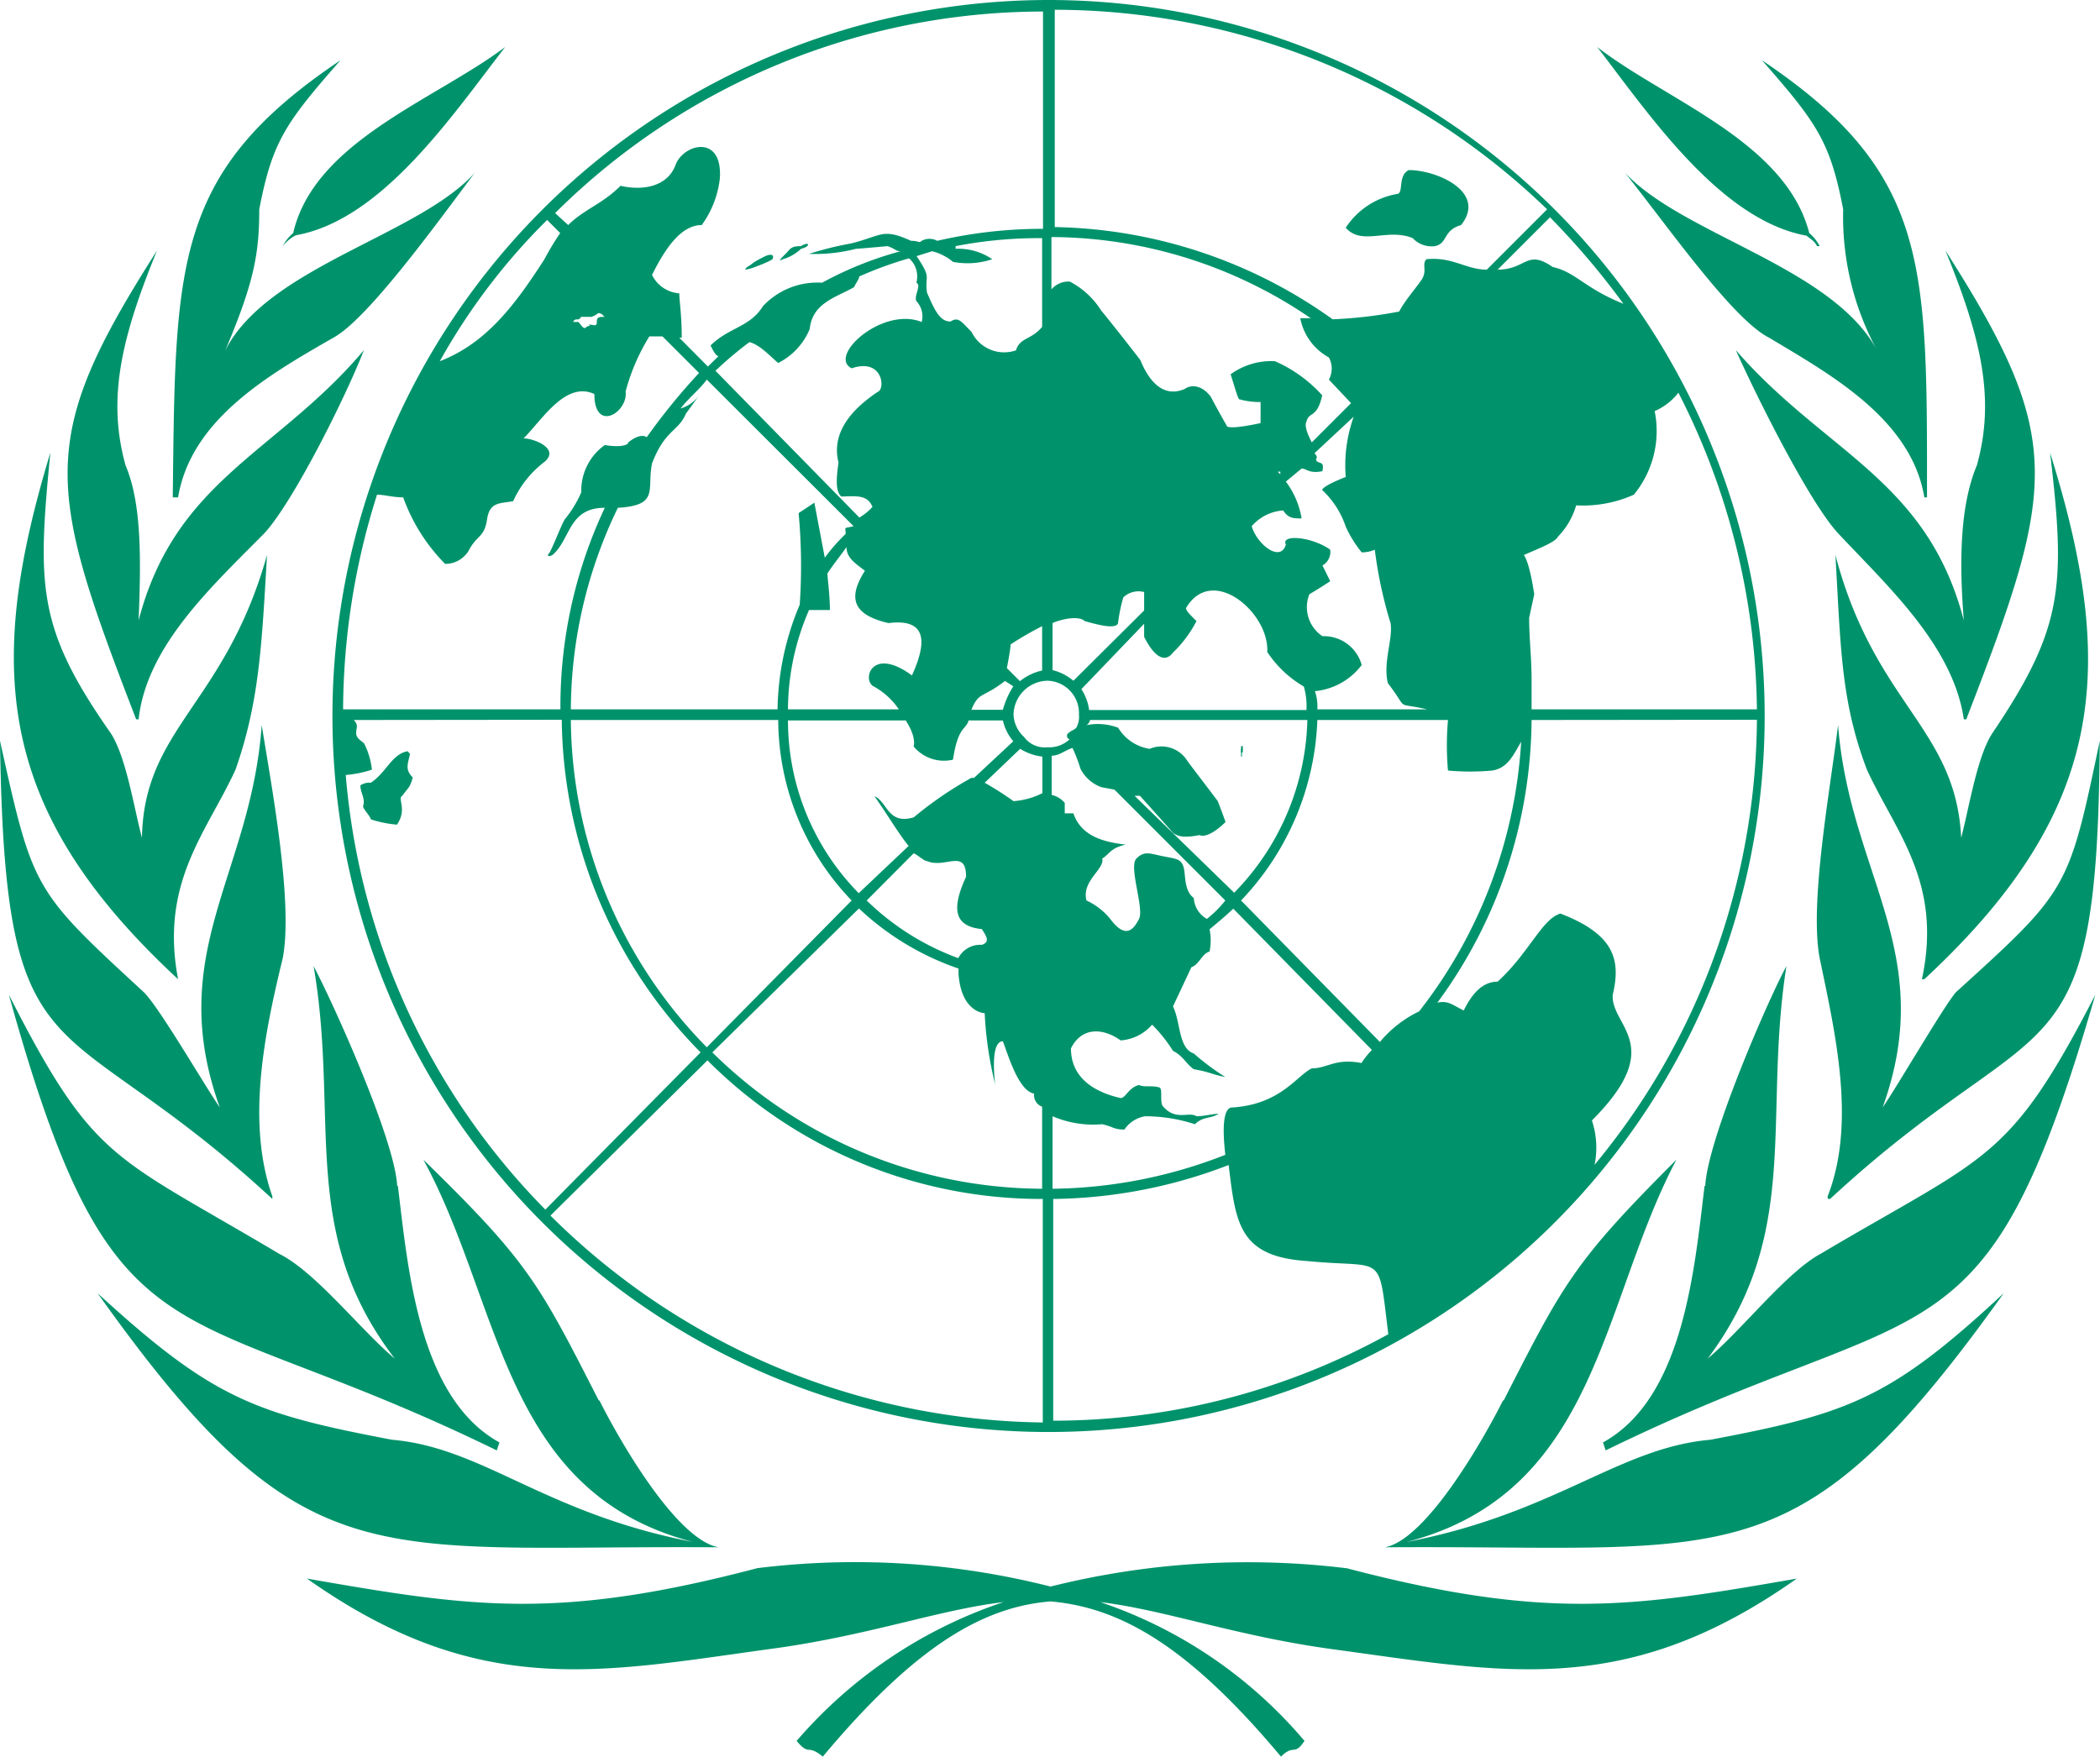 <?xml version="1.0" encoding="UTF-8"?>
<svg xmlns="http://www.w3.org/2000/svg" id="Ebene_1" data-name="Ebene 1" viewBox="0 0 94.69 79.22">
  <defs>
    <style>.cls-1,.cls-2{fill:#00936b;}.cls-2{fill-rule:evenodd;}</style>
  </defs>
  <polygon class="cls-1" points="35.06 49 35.06 49 35.06 49 35.06 49"></polygon>
  <rect class="cls-1" x="55.96" y="33.65" width="0.08" height="0.28"></rect>
  <rect class="cls-1" x="55.96" y="33.77" width="0.04" height="0.35"></rect>
  <path class="cls-2" d="M15.35,21.49h0a1.91,1.91,0,0,1,.47-.59c.95-4.13,6.38-6,9.56-8.39C23,15.58,19.83,20.31,15.94,21A1.77,1.77,0,0,0,15.35,21.49Zm29.28.23a2.33,2.33,0,0,1,.94.48,3.5,3.5,0,0,0,1.77-.12,2.7,2.7,0,0,0-1.65-.47v-.12a19.6,19.6,0,0,1,3.9-.36v4c-.48.59-1,.47-1.18,1.06a1.63,1.63,0,0,1-2-.83c-.47-.47-.59-.7-.95-.47-.47,0-.7-.47-1.06-1.3-.12-.82.24-.59-.47-1.65Zm-.71,1.42c.24.12-.12.59,0,.83a1,1,0,0,1,.24.94C42.38,24.2,39.91,26.45,41,27c1.41-.48,1.53.94,1.18,1.06-1.06.71-2.13,1.77-1.77,3.19-.12.82-.12,1.3.12,1.53.59,0,1.18-.12,1.41.47a2.54,2.54,0,0,1-.59.48l-6.49-6.62a17.25,17.25,0,0,1,1.53-1.29c.48.11,1,.7,1.3.94a3,3,0,0,0,1.42-1.53c.12-1.18,1.18-1.42,2-1.89.11-.24.23-.36.23-.48a17,17,0,0,1,2.25-.82A1.09,1.09,0,0,1,43.92,23.14Zm-6.49-1.06c.11-.24-.12-.24-.36-.12s-.47.24-.59.35C35.54,22.9,37.31,22.2,37.43,22.08Zm1.29-.47c.48-.12.36-.36,0-.12-.47,0-.47.12-.7.35s-.36.36-.12.24A2,2,0,0,0,38.72,21.61Zm19.37,5.66a3.1,3.1,0,0,1,2-.59,6.22,6.22,0,0,1,2.13,1.54c-.24,1.06-.59.71-.71,1.18-.12.23.12.71.24.94l1.77-1.77-1-1.06a1.05,1.05,0,0,0,0-1,2.56,2.56,0,0,1-1.29-1.77h.47a20.83,20.83,0,0,0-11.69-3.66v2.36a1,1,0,0,1,.83-.35,3.68,3.68,0,0,1,1.41,1.3s.59.71,1.77,2.24c.48,1.18,1.18,1.66,2,1.3.35-.24.83-.12,1.18.36,0,0,.24.47.71,1.29,0,.12.47.12,1.53-.11v-.95a3.26,3.26,0,0,1-.94-.12C58.44,28.45,58.32,28,58.09,27.27Zm-37,17.12c-.11.47-.23.71.12,1.06-.12.48-.23.48-.47.83-.24.12.24.59-.24,1.3a5.14,5.14,0,0,1-1.18-.24c0-.11-.35-.47-.35-.59.12-.35-.12-.59-.12-.94a.71.71,0,0,1,.47-.12c.71-.47.95-1.3,1.66-1.42ZM63.28,20.66a3.47,3.47,0,0,1,2.36-1.53c.24-.12,0-.83.48-1.07,1.29,0,3.54,1,2.36,2.48-.83.24-.59.83-1.18.95a1.16,1.16,0,0,1-1-.36C65.17,20.66,64,21.49,63.28,20.66ZM38.61,33.53l.71-.47.47,2.48a8.19,8.19,0,0,1,.94-1.07c0-.35-.12-.23.36-.35l-6.62-6.61c-.35.47-.82.83-1.18,1.3a1.54,1.54,0,0,0,.83-.59s-.24.35-.59.82c-.35.83-.94.71-1.53,2.25-.24,1.18.35,1.89-1.54,2a21,21,0,0,0-2.12,9.09h9.32a12.5,12.5,0,0,1,1-4.72A25.7,25.7,0,0,0,38.61,33.53Zm1.3,2.72c0,.23.11.94.11,1.65h-.94a11.3,11.3,0,0,0-.95,4.48h5a3.3,3.3,0,0,0-1.18-1.06c-.47-.35,0-1.77,1.77-.47.59-1.3.83-2.6-1.06-2.36-1.53-.36-1.89-1.06-1.06-2.36-.47-.36-.83-.59-.83-1.07C40.61,35.3,40.14,35.89,39.91,36.25Zm-8.15-6.14h0s-.24-.24-.83.23c0,.12-.35.24-1.06.12a2.52,2.52,0,0,0-1.06,2.13,5.16,5.16,0,0,1-.71,1.18c-.12.11-.47,1.06-.71,1.53-.12.12-.12.24.12.12.83-.71.71-2.13,2.36-2.13a21,21,0,0,0-2,9.09h-9.8A32.42,32.42,0,0,1,19.6,32.7c.35,0,.71.12,1.18.12a8.19,8.19,0,0,0,1.89,3,1.23,1.23,0,0,0,1.06-.59c.36-.71.71-.59.83-1.41s.59-.71,1.18-.83a4.61,4.61,0,0,1,1.41-1.77c.71-.59-.47-1.06-.94-1.06.83-.83,1.89-2.6,3.19-2,0,1.77,1.53.83,1.41-.12a9.26,9.26,0,0,1,1.07-2.48h.59l1.65,1.65A28.36,28.36,0,0,0,31.76,30.11Zm16.17,11,.36.23a3.92,3.92,0,0,0-.47,1.06H46.4C46.75,41.56,46.87,41.91,47.93,41.09Zm-1.65,1.77h1.54a2.2,2.2,0,0,0,.47.94h0l-1.77,1.65H46.4a16.73,16.73,0,0,0-2.6,1.78c-1.18.35-1.18-.71-1.77-.95.59.83,1.06,1.65,1.54,2.24l-2.25,2.13a11.11,11.11,0,0,1-3.19-7.79h5.32c-.12-.12.47.59.35,1.18a1.78,1.78,0,0,0,1.77.59C45.81,43.09,46.16,43.33,46.28,42.86Zm1.89-3.43a14.91,14.91,0,0,1,1.42-.82v2a2.37,2.37,0,0,0-1,.48l-.59-.59S48.17,39.67,48.17,39.43Zm3.31-1.06c.82.24,1.41.35,1.53.12a7.37,7.37,0,0,1,.24-1.18,1,1,0,0,1,.94-.24v.83L51,41.09a2.33,2.33,0,0,0-.94-.48V38.49C50.3,38.37,51.12,38.13,51.48,38.37Zm10.74-6.73c.12-.47-.12-.35-.24-.47s.12-.12-.11-.36l1.77-1.65a6.52,6.52,0,0,0-.36,2.72c-.59.23-1.06.47-1.06.59a4,4,0,0,1,1.06,1.65A5.25,5.25,0,0,0,64,35.3a1.43,1.43,0,0,0,.59-.12,19.49,19.49,0,0,0,.71,3.31c.12.71-.35,1.77-.12,2.71,1,1.3.24.83,1.77,1.18H62a2.11,2.11,0,0,0-.11-.82A3,3,0,0,0,64,40.38a1.77,1.77,0,0,0-1.77-1.3,1.57,1.57,0,0,1-.59-1.89c.59-.35.94-.59.94-.59l-.35-.71a.7.7,0,0,0,.35-.71c-.82-.59-2.24-.71-2-.23-.24.82-1.3,0-1.54-.83a2.06,2.06,0,0,1,1.42-.71c.23.36.47.36.83.36a3.78,3.78,0,0,0-.71-1.66l.71-.59C61.51,31.52,61.63,31.76,62.22,31.64Zm-1.89,0v.12l-.12-.12Zm-.59,8.15c.12-1.77-2.48-4-3.66-2,0,.12.12.24.47.59a5.46,5.46,0,0,1-1.06,1.42c-.35.47-.83.23-1.3-.71v-.59h0l-2.83,2.95a2.25,2.25,0,0,1,.35.94h9.8a3.23,3.23,0,0,0-.12-1.06A4.94,4.94,0,0,1,59.74,39.79ZM44.86,21.25a.73.73,0,0,0-.7,0c-.12.12-.12,0-.48,0-1.3-.59-1.3-.23-2.71.12a14.42,14.42,0,0,0-1.89.47,7.42,7.42,0,0,0,2.12-.23c.12,0,1.42-.12,1.42-.12.36.12.36.23.59.23h0a16.06,16.06,0,0,0-3.54,1.42A3.35,3.35,0,0,0,37,24.2c-.59.95-1.53.95-2.36,1.77.12.24.24.48.36.48l-.48.47-1.29-1.3h.11c0-1.06-.11-1.65-.11-2A1.49,1.49,0,0,1,32,22.79c.7-1.42,1.41-2.25,2.24-2.25a4.39,4.39,0,0,0,.82-2.12c.12-2-1.65-1.54-2-.59s-1.42,1.18-2.48.94c-.83.83-1.65,1.06-2.36,1.77L27.63,20a31.24,31.24,0,0,1,22-9.09v9.8A21,21,0,0,0,44.86,21.25Zm-17-.35a11.83,11.83,0,0,0-.71,1.18c-1.29,2-2.59,3.78-4.72,4.6a28.43,28.43,0,0,1,4.84-6.37Zm2,3.78c-.24,0-.35,0-.35.23s-.12.12-.36.12c.12.12,0,0-.12.12s-.23-.12-.35-.24h-.24c.12-.23.24,0,.36-.23h.47c.35-.12.24-.24.47-.12ZM52.3,49.11c.12.48-.94,1-.71,1.89a3,3,0,0,1,1.07.83c.7.94,1.06.47,1.3,0s-.48-2.36-.12-2.72.59-.23,1.18-.11.82.11.94.47,0,1.06.47,1.42a1.14,1.14,0,0,0,.59.94,5,5,0,0,0,.83-.83l-5-5-.59-.11a1.71,1.71,0,0,1-.94-.83,7.82,7.82,0,0,0-.36-.94c-.35.11-.59.35-.94.35v1.77a1.08,1.08,0,0,1,.59.36v.47H51c.36,1.06,1.42,1.3,2.36,1.41C52.66,48.64,52.66,48.88,52.3,49.11Zm4.84,3.19a2.51,2.51,0,0,1,0,1c-.35.11-.47.59-.82.71l-.83,1.77c.35.7.24,1.89.94,2.12a10.66,10.66,0,0,0,1.42,1.06c-.59-.11-.71-.23-1.42-.35-.35-.24-.47-.59-.94-.83a6.76,6.76,0,0,0-.94-1.18,2.07,2.07,0,0,1-1.42.71c-.83-.59-1.77-.59-2.24.36,0,1.41,1.18,2,2.24,2.24.23,0,.35-.47.83-.59.23.12.59,0,.94.12.12.11,0,.59.12.82.59.71,1.18.24,1.53.47.36,0,.71-.11,1-.11-.36.23-.71.11-1.07.47a7.28,7.28,0,0,0-2.24-.36,1.4,1.4,0,0,0-.94.6c-.48,0-.48-.12-1-.24a4.65,4.65,0,0,1-2.24-.36V64a21.91,21.91,0,0,0,7.79-1.53c-.12-1.07-.12-2,.24-2.13,2.24-.12,2.95-1.42,3.66-1.77.71,0,1.06-.47,2.24-.24a3.6,3.6,0,0,1,.47-.59l-6.25-6.37C57.85,51.71,57.5,52,57.14,52.3Zm-7.55,8a.55.55,0,0,1-.36-.59c-.71-.12-1.18-1.77-1.41-2.36-.71,0-.24,2.6-.36,1.89A16.52,16.52,0,0,1,47,56.08c-.12,0-1.06-.12-1.18-1.77v-.24a12.39,12.39,0,0,1-4.49-2.71l-6.61,6.49A21.28,21.28,0,0,0,49.59,64ZM45.81,53.6A1.11,1.11,0,0,1,46.87,53c.36-.12.24-.35,0-.71-1.18-.12-1.42-.82-.71-2.36,0-1.3-.94-.35-1.77-.71-.12,0-.35-.23-.59-.35L41.68,51A11.62,11.62,0,0,0,45.81,53.6ZM47,45.69a14.65,14.65,0,0,1,1.3.83,3.42,3.42,0,0,0,1.3-.36V44.51a2.38,2.38,0,0,1-1-.35Zm3.78-2.24c.12-.12.23-.12.35-.24a1,1,0,0,0,.12-.59,1.46,1.46,0,0,0-1.42-1.53,1.56,1.56,0,0,0-1.53,1.53,1.45,1.45,0,0,0,.47,1h0a1.16,1.16,0,0,0,1.06.47,1.34,1.34,0,0,0,1-.36A.16.16,0,0,1,50.77,43.45Zm.82-.36a2.59,2.59,0,0,1,1.42.12,2,2,0,0,0,1.42.95,1.37,1.37,0,0,1,1.65.47c.24.35.71.94,1.42,1.89.23.59.35.94.35.94-.47.47-.94.71-1.18.59-.59.12-1.06.12-1.3-.23C54.43,46.75,54,46.28,54,46.28h-.24l4.49,4.37a11.52,11.52,0,0,0,3.3-7.79h-9.8A.34.34,0,0,1,51.59,43.09Zm-33.05-.23c.23.23.11.35.11.59s.24.35.36.47a3.41,3.41,0,0,1,.35,1.18,5,5,0,0,1-1.18.24,31.6,31.6,0,0,0,9,19.6l7-7.09a21.65,21.65,0,0,1-6.26-15ZM62.69,24.79a20.38,20.38,0,0,0,3-.35c.24-.47.71-1,1-1.42s0-.71.23-.94c1.18-.12,1.78.47,2.72.47l2.72-2.72a32,32,0,0,0-22.2-9v9.8A22.18,22.18,0,0,1,62.69,24.79Zm7.44-2.24h0c1.3,0,1.3-.94,2.48-.12,1.06.24,1.42.95,3.19,1.66a34.52,34.52,0,0,0-3.31-3.9l-2.36,2.36Zm1.53,18.54v1.29H81.82A32,32,0,0,0,78.28,28.1a2.74,2.74,0,0,1-1.07.83,4.52,4.52,0,0,1-.94,3.77,5.6,5.6,0,0,1-2.6.48,3.36,3.36,0,0,1-.82,1.41c-.12.24-.71.47-1.54.83,0,0,.24.24.47,1.77l-.23,1.06C71.55,39.2,71.66,40,71.66,41.09Zm-3.77,1.77H62A12.42,12.42,0,0,1,58.56,51l6.26,6.38A5.27,5.27,0,0,1,66.59,56a21.85,21.85,0,0,0,4.6-12.16h0c-.35.59-.59,1.18-1.3,1.3a11.11,11.11,0,0,1-2,0A13.18,13.18,0,0,1,67.89,42.86Zm-18-32.47A32.29,32.29,0,1,1,17.59,42.62,32.3,32.3,0,0,1,49.94,10.39ZM71.66,42.86a21.73,21.73,0,0,1-4.25,12.75c.48-.12.71.12,1.19.35.35-.71.82-1.3,1.53-1.3,1.42-1.3,2-2.83,2.83-3.07,2.48.95,2.72,2.13,2.36,3.66-.11,1.42,2.48,2.25-.94,5.67a3.89,3.89,0,0,1,.12,2,31.74,31.74,0,0,0,7.32-20.07ZM58,62.93a22.57,22.57,0,0,1-7.91,1.53v10a31.28,31.28,0,0,0,15.11-3.9c-.47-3.78-.12-2.95-3.66-3.3C58.44,67.06,58.32,65.53,58,62.93Zm-8.38,1.53a21.26,21.26,0,0,1-15.12-6.25l-7.08,7a32,32,0,0,0,22.2,9.33ZM41,51a11.8,11.8,0,0,1-3.31-8.14H28.34a21.26,21.26,0,0,0,6.13,14.76ZM84.53,21.49h.12a1.91,1.91,0,0,0-.47-.59c-1.06-4.13-6.49-6-9.56-8.39,2.36,3.07,5.55,7.8,9.44,8.51C84.18,21.13,84.42,21.25,84.53,21.49Zm2.72,4.72a12.6,12.6,0,0,1-1.54-6.38c-.59-3.06-1.18-3.89-3.66-6.72,7.56,5.07,7.44,9.2,7.44,19.71h-.12c-.59-3.54-4.25-5.55-7-7.2-1.65-.83-4.61-5.08-6.5-7.44C78.51,21,85.24,22.43,87.25,26.21Zm3.9,12.16c-.24-2.95-.12-5.31.59-7,.82-2.95.23-5.66-1.42-9.68,5.43,8.5,5,10.63.94,21.14h-.11c-.48-3.31-3.43-6-5.67-8.39-1.3-1.41-3.66-6.13-4.61-8.26C84.89,30.81,89.49,32,91.15,38.37ZM86.78,45.1C85.6,42,85.6,39.55,85.36,35.42c1.77,6.73,5.43,7.79,5.67,12.75.35-1.3.71-3.66,1.41-4.72,3.19-4.73,3.31-6.61,2.6-12.64,3.07,9.8,2.48,16.18-5.67,23.74h-.11C90.2,50.18,88.08,47.93,86.78,45.1Zm.71,15.23c.59-.83,2.71-4.49,3.3-5.19,5.08-4.61,5.08-4.61,6.49-11.34-.11,15.7-2.47,11.69-12.16,20.66-.11,0-.11,0-.11-.12,1.29-3.3.35-7.32-.36-10.74-.47-2.48.47-7.56.83-10.51C86,49.82,90,53.36,87.49,60.33Zm-8,3.54c.11-2.12,2.83-8.38,3.66-9.91-1.07,6.84.71,12-3.55,17.7,1.54-1.29,3.55-3.89,5.08-4.72,7.56-4.48,8.5-4.13,12.4-11.69C92.09,72.49,89.73,68.6,75,75.8l-.12-.36C78.51,73.44,79,67.65,79.46,63.87Zm-9.09,9.68c2.71-5.31,3.18-6.25,7.79-10.86-3.43,6.5-3.54,15-12.16,17.24,6.73-1.3,9.56-4.25,13.69-4.61,6.26-1.18,8.15-1.88,13.23-6.61C83.59,81.82,80.76,80.05,65.05,80.17h0C66.94,79.81,69.54,75.21,70.37,73.55Zm-7.09,7.56c9,2.36,12.87,1.77,20.31.47-7.68,5.43-13.11,4.25-20.9,3.19-4.37-.59-7.55-1.77-10.51-2.13a20.71,20.71,0,0,1,9.21,6.26c-.47.71-.47.12-1.06.71-4.25-5.08-7.32-6.73-10.39-7-2.95.24-6,1.89-10.27,7-.71-.59-.59,0-1.18-.71a21.13,21.13,0,0,1,9.33-6.26c-3,.36-6.14,1.54-10.63,2.13-7.67,1.06-13.1,2.24-20.78-3.19,7.44,1.3,11.33,1.89,20.31-.47a35.82,35.82,0,0,1,13.22.83A36.63,36.63,0,0,1,63.28,81.11ZM12.75,26.21c1.3-3.07,1.54-4.37,1.54-6.38.59-3.06,1.18-3.89,3.66-6.72-7.56,5.07-7.44,9.2-7.56,19.71h.24c.59-3.54,4.13-5.55,7-7.2,1.54-.83,4.61-5.08,6.38-7.44C21.49,21,14.64,22.43,12.75,26.21ZM8.85,38.37c.12-2.95.12-5.31-.59-7-.82-2.95-.23-5.66,1.42-9.68-5.43,8.5-5,10.63-.94,21.14h.11c.36-3.31,3.31-6,5.67-8.39,1.3-1.41,3.66-6.13,4.49-8.26C15.11,30.81,10.51,32,8.85,38.37Zm4.37,6.73c1.07-3.07,1.18-5.55,1.42-9.68C12.75,42.15,9.09,43.21,9,48.17c-.35-1.3-.71-3.66-1.41-4.72-3.31-4.73-3.31-6.61-2.72-12.64C1.89,40.61,2.48,47,10.63,54.55h0C9.8,50.18,11.92,47.93,13.22,45.1Zm-.71,15.23c-.59-.83-2.71-4.49-3.42-5.19-5-4.61-5-4.61-6.49-11.34.23,15.7,2.59,11.69,12.28,20.66v-.12C13.7,61,14.52,57,15.35,53.6c.47-2.48-.47-7.56-.95-10.51C13.93,49.82,10,53.36,12.51,60.33Zm8,3.54c-.11-2.12-2.95-8.38-3.77-9.91,1.18,6.84-.71,12,3.66,17.7-1.54-1.29-3.55-3.89-5.2-4.72C7.67,62.46,6.85,62.81,3,55.25,7.79,72.49,10.27,68.6,25,75.8l.12-.36C21.49,73.44,21,67.65,20.54,63.87Zm9.09,9.68c-2.71-5.31-3.18-6.25-7.91-10.86,3.55,6.5,3.55,15,12.16,17.24-6.73-1.3-9.44-4.25-13.57-4.61C14.05,74.14,12.16,73.44,7,68.71c9.32,13.11,12.27,11.34,28,11.46h0C33.06,79.81,30.46,75.21,29.63,73.55Z" transform="translate(-2.6 -10.39)"></path>
</svg>
